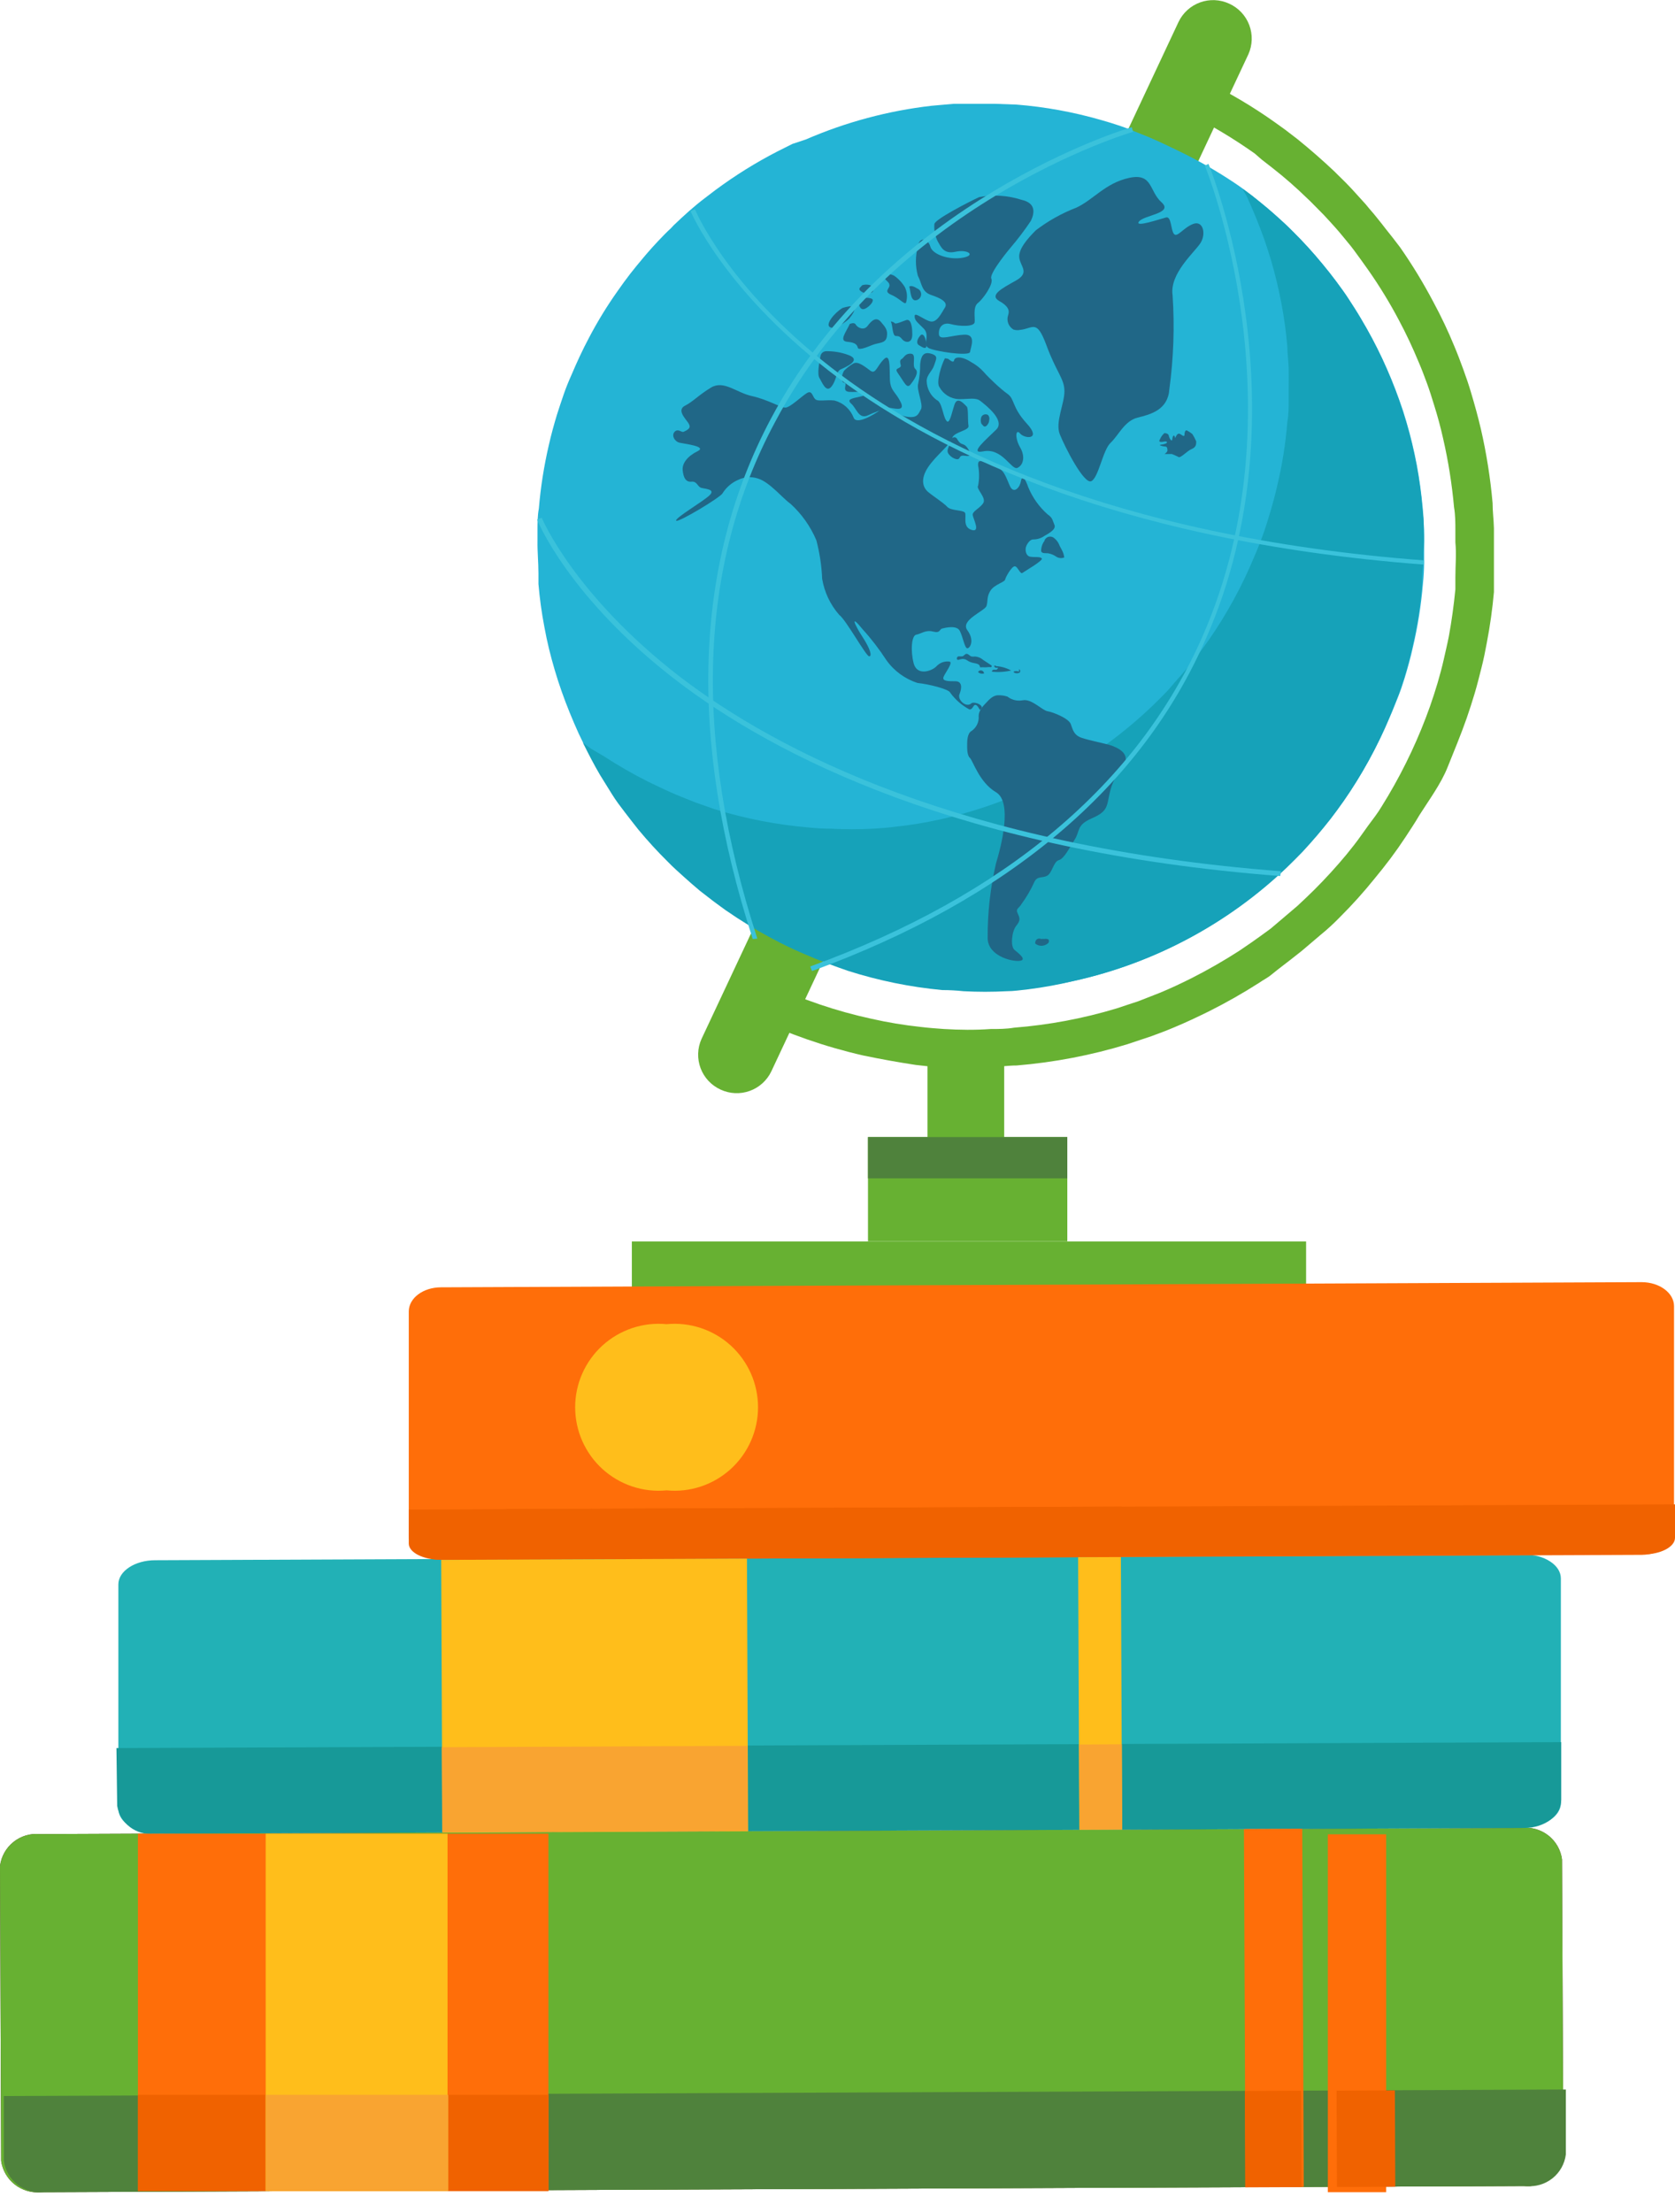 <svg width="50" height="66" viewBox="0 0 50 66" fill="none" xmlns="http://www.w3.org/2000/svg">
<g clip-path="url(#clip0_1743_27536)">
<path fill-rule="evenodd" clip-rule="evenodd" d="M27.686 31.172H29.976V34.356C29.976 34.66 29.855 34.951 29.64 35.166C29.426 35.381 29.134 35.501 28.831 35.501C28.527 35.501 28.236 35.381 28.021 35.166C27.806 34.951 27.686 34.66 27.686 34.356V31.172Z" fill="#67B132"/>
<path d="M22.79 29.277L22.968 29.363C23.942 29.823 24.966 30.171 26.02 30.399C26.499 30.507 26.985 30.588 27.474 30.64C27.709 30.669 27.938 30.686 28.178 30.703C28.642 30.731 29.112 30.737 29.576 30.703C29.81 30.703 30.039 30.703 30.274 30.663C31.309 30.581 32.332 30.39 33.326 30.09L33.985 29.872L34.626 29.621C34.947 29.489 35.261 29.34 35.571 29.185C36.06 28.937 36.535 28.664 36.996 28.367L37.357 28.12C37.546 27.989 37.735 27.851 37.93 27.708L38.193 27.485L38.726 27.032C38.898 26.872 39.069 26.712 39.235 26.546C39.568 26.214 39.888 25.864 40.192 25.498C40.34 25.315 40.489 25.131 40.633 24.925C40.776 24.719 40.913 24.536 41.05 24.353C41.188 24.169 41.308 23.952 41.44 23.74C41.941 22.893 42.36 21.999 42.688 21.072C42.768 20.843 42.843 20.613 42.911 20.384C42.98 20.15 43.043 19.915 43.095 19.686C43.146 19.457 43.203 19.222 43.249 18.987C43.335 18.518 43.398 18.054 43.444 17.584C43.444 17.464 43.444 17.35 43.444 17.229C43.444 16.88 43.478 16.531 43.444 16.181C43.444 16.067 43.444 15.947 43.444 15.832C43.444 15.598 43.444 15.368 43.404 15.134C43.342 14.444 43.233 13.759 43.078 13.084C43.003 12.746 42.911 12.408 42.808 12.082C42.74 11.858 42.671 11.641 42.591 11.423C42.511 11.206 42.431 10.994 42.339 10.782C42.167 10.37 41.978 9.963 41.766 9.568C41.49 9.043 41.18 8.536 40.839 8.05C40.707 7.862 40.569 7.673 40.426 7.478C40.363 7.392 40.3 7.312 40.232 7.232C40.163 7.152 40.071 7.031 39.986 6.934L39.882 6.814C39.762 6.682 39.642 6.545 39.516 6.413L39.109 6.001L39.023 5.92C38.7 5.605 38.36 5.306 38.004 5.027L37.666 4.764L37.455 4.581C36.816 4.129 36.144 3.727 35.445 3.378L35.204 3.264L35.027 3.183L35.502 2.187L35.679 2.267L35.931 2.393C36.69 2.76 37.416 3.191 38.102 3.682L38.371 3.876L38.737 4.157C39.119 4.466 39.485 4.787 39.837 5.119L39.928 5.21C40.077 5.354 40.226 5.502 40.369 5.657L40.764 6.092L40.873 6.224C40.965 6.327 41.05 6.43 41.136 6.539C41.222 6.648 41.28 6.716 41.348 6.808C41.505 7.003 41.654 7.194 41.795 7.381C42.161 7.905 42.493 8.452 42.791 9.018C43.02 9.442 43.227 9.878 43.41 10.324C43.507 10.553 43.593 10.782 43.679 11.017C43.765 11.251 43.845 11.486 43.914 11.721C44.022 12.082 44.12 12.437 44.206 12.803C44.373 13.531 44.49 14.269 44.555 15.013C44.555 15.265 44.589 15.512 44.595 15.764C44.595 15.889 44.595 16.015 44.595 16.141C44.595 16.519 44.595 16.897 44.595 17.287C44.595 17.413 44.595 17.539 44.595 17.665C44.55 18.172 44.479 18.676 44.383 19.176C44.337 19.428 44.286 19.68 44.223 19.926C44.16 20.173 44.097 20.43 44.022 20.682C43.948 20.934 43.868 21.175 43.782 21.427C43.61 21.919 43.404 22.412 43.209 22.898C43.015 23.385 42.66 23.866 42.373 24.318C42.242 24.542 42.098 24.759 41.955 24.977C41.812 25.194 41.663 25.406 41.509 25.612C41.354 25.819 41.194 26.019 41.033 26.214C40.711 26.614 40.367 26.997 40.003 27.359C39.825 27.542 39.642 27.714 39.43 27.886L38.858 28.372L38.56 28.607C38.365 28.762 38.159 28.911 37.987 29.054C37.815 29.197 37.724 29.226 37.598 29.317C37.106 29.632 36.597 29.921 36.075 30.182C35.737 30.348 35.399 30.508 35.055 30.651C34.826 30.749 34.597 30.834 34.362 30.92L33.658 31.155C32.581 31.485 31.471 31.698 30.349 31.791C30.097 31.791 29.845 31.831 29.598 31.837C29.095 31.862 28.59 31.862 28.087 31.837C27.835 31.837 27.583 31.802 27.331 31.774C26.823 31.697 26.302 31.604 25.768 31.493C24.631 31.233 23.527 30.849 22.475 30.348L22.332 30.291L22.79 29.277Z" fill="#67B132"/>
<path fill-rule="evenodd" clip-rule="evenodd" d="M36.692 0.109C36.968 0.234 37.184 0.463 37.291 0.746C37.398 1.03 37.389 1.344 37.265 1.62L23.024 31.968C22.894 32.239 22.663 32.448 22.38 32.55C22.097 32.652 21.786 32.638 21.513 32.512C21.237 32.387 21.021 32.158 20.914 31.875C20.807 31.591 20.816 31.277 20.94 31.001L35.181 0.653C35.311 0.382 35.542 0.173 35.825 0.071C36.108 -0.031 36.419 -0.017 36.692 0.109Z" fill="#67B132"/>
<path d="M39.888 8.394C40.02 8.572 40.146 8.749 40.266 8.933C40.386 9.116 40.512 9.305 40.627 9.505C40.856 9.889 41.068 10.29 41.262 10.702C41.455 11.111 41.627 11.529 41.778 11.956C41.854 12.166 41.923 12.378 41.984 12.591C42.047 12.803 42.104 13.015 42.155 13.233C42.207 13.45 42.253 13.662 42.293 13.874C42.373 14.304 42.43 14.733 42.47 15.168C42.47 15.38 42.505 15.598 42.511 15.809C42.516 16.021 42.511 16.239 42.511 16.457C42.511 16.56 42.511 16.668 42.511 16.777C42.511 16.987 42.499 17.199 42.476 17.413C42.423 18.049 42.324 18.681 42.178 19.302C42.11 19.612 42.024 19.921 41.932 20.224C41.869 20.43 41.8 20.631 41.732 20.797C41.663 20.963 41.577 21.198 41.497 21.369C41.129 22.252 40.668 23.092 40.123 23.878L39.739 24.393C39.478 24.734 39.199 25.061 38.903 25.372C38.754 25.527 38.605 25.681 38.451 25.83C36.68 27.542 34.47 28.731 32.066 29.266C31.626 29.364 31.18 29.436 30.732 29.483C30.52 29.483 30.302 29.529 30.091 29.541C29.662 29.564 29.231 29.564 28.802 29.541C28.59 29.541 28.373 29.541 28.161 29.506C27.206 29.416 26.263 29.224 25.349 28.934C25.147 28.873 24.947 28.804 24.748 28.727C24.553 28.659 24.353 28.584 24.176 28.498C23.884 28.378 23.603 28.247 23.311 28.103C22.861 27.875 22.423 27.623 22 27.348L21.668 27.124C21.49 26.998 21.318 26.872 21.152 26.741L20.9 26.546L20.408 26.122C20.247 25.979 20.093 25.836 19.938 25.681C19.63 25.376 19.338 25.055 19.062 24.719C18.919 24.547 18.787 24.376 18.656 24.198C18.524 24.021 18.398 23.843 18.272 23.66C18.146 23.477 18.032 23.288 17.917 23.087C17.682 22.7 17.468 22.301 17.276 21.891C17.087 21.473 16.915 21.055 16.766 20.631C16.692 20.425 16.623 20.207 16.56 19.995C16.497 19.783 16.44 19.572 16.388 19.36C16.337 19.148 16.291 18.93 16.251 18.713C16.169 18.287 16.11 17.857 16.073 17.424C16.073 17.316 16.073 17.207 16.073 17.104C16.073 16.777 16.039 16.457 16.045 16.136C16.045 16.027 16.045 15.918 16.045 15.815C16.045 15.598 16.045 15.386 16.085 15.174C16.138 14.538 16.238 13.906 16.382 13.284C16.451 12.975 16.537 12.666 16.629 12.362C16.692 12.162 16.76 11.962 16.829 11.761C16.898 11.561 16.978 11.366 17.058 11.189C17.218 10.811 17.39 10.438 17.585 10.072C17.838 9.59 18.123 9.125 18.438 8.681C18.56 8.505 18.686 8.333 18.816 8.165L18.999 7.936L19.223 7.667L19.32 7.553C19.429 7.427 19.538 7.306 19.652 7.186C19.778 7.054 19.898 6.928 20.03 6.808L20.104 6.728C20.402 6.442 20.717 6.155 21.043 5.909L21.358 5.669L21.587 5.503C22.173 5.087 22.792 4.719 23.437 4.403L23.654 4.294L24.05 4.163C25.249 3.643 26.519 3.303 27.817 3.155L28.464 3.098H28.631H29.077C29.289 3.098 29.501 3.098 29.718 3.098L30.348 3.121C31.199 3.189 32.041 3.343 32.862 3.579L33.154 3.665C33.36 3.728 33.561 3.796 33.727 3.865L34.299 4.094C34.591 4.22 34.872 4.352 35.164 4.495C35.758 4.78 36.33 5.107 36.876 5.474C37.052 5.592 37.223 5.718 37.391 5.852L37.643 6.052C37.889 6.253 38.136 6.47 38.37 6.688L38.605 6.917C38.911 7.222 39.203 7.543 39.481 7.879C39.619 8.045 39.756 8.217 39.888 8.394Z" fill="#24B4D5"/>
<path d="M31.86 33.927H25.91V37.036H31.86V33.927Z" fill="#67B132"/>
<path d="M38.988 37.042H18.861V39.241H38.988V37.042Z" fill="#67B132"/>
<path d="M45.436 54.541C45.718 54.511 46 54.593 46.222 54.768C46.445 54.944 46.59 55.199 46.627 55.48L46.667 64.281C46.632 64.562 46.487 64.819 46.264 64.996C46.042 65.172 45.759 65.254 45.476 65.225L1.231 65.409C0.95 65.438 0.668 65.357 0.444 65.183C0.221 65.009 0.074 64.755 0.034 64.475L0 55.674C0.036 55.393 0.18 55.137 0.401 54.96C0.622 54.782 0.903 54.698 1.185 54.724L45.436 54.541Z" fill="#61313E"/>
<path d="M45.436 54.541C45.718 54.511 46 54.593 46.222 54.768C46.445 54.944 46.59 55.199 46.627 55.48L46.667 64.281C46.632 64.562 46.487 64.819 46.264 64.996C46.042 65.172 45.759 65.254 45.476 65.225L1.231 65.409C0.95 65.438 0.668 65.357 0.444 65.183C0.221 65.009 0.074 64.755 0.034 64.475L0 55.674C0.036 55.393 0.18 55.137 0.401 54.96C0.622 54.782 0.903 54.698 1.185 54.724L45.436 54.541Z" fill="#67B132"/>
<path d="M45.494 46.381C46.101 46.381 46.593 46.696 46.593 47.097V53.796C46.593 54.191 46.106 54.512 45.499 54.518L4.638 54.689C4.031 54.689 3.539 54.369 3.533 53.974V47.274C3.533 46.879 4.026 46.553 4.633 46.553L45.494 46.381Z" fill="#22B1B6"/>
<path d="M49.004 38.256C49.536 38.256 49.971 38.577 49.971 38.972V45.671C49.971 46.066 49.542 46.387 49.009 46.393L13.17 46.541C12.637 46.541 12.202 46.227 12.202 45.826V39.132C12.202 38.731 12.632 38.41 13.164 38.41L49.004 38.256Z" fill="#FF6E09"/>
<path d="M12.202 46.054C12.202 46.324 12.637 46.541 13.17 46.541L49.038 46.381C49.57 46.381 50 46.157 50 45.883V44.886L12.208 45.041L12.202 46.054Z" fill="#F06200"/>
<path d="M19.898 39.51C20.244 39.476 20.593 39.516 20.922 39.625C21.252 39.735 21.555 39.912 21.812 40.145C22.069 40.379 22.274 40.663 22.415 40.981C22.555 41.298 22.628 41.642 22.628 41.989C22.628 42.336 22.555 42.679 22.415 42.997C22.274 43.315 22.069 43.599 21.812 43.833C21.555 44.066 21.252 44.243 20.922 44.353C20.593 44.462 20.244 44.502 19.898 44.468C19.553 44.502 19.204 44.462 18.875 44.353C18.545 44.243 18.242 44.066 17.985 43.833C17.728 43.599 17.523 43.315 17.382 42.997C17.241 42.679 17.169 42.336 17.169 41.989C17.169 41.642 17.241 41.298 17.382 40.981C17.523 40.663 17.728 40.379 17.985 40.145C18.242 39.912 18.545 39.735 18.875 39.625C19.204 39.516 19.553 39.476 19.898 39.51Z" fill="#FFBE1B"/>
<path d="M33.478 44.952L15.12 45.026L15.126 46.532L33.484 46.458L33.478 44.952Z" fill="#F06200"/>
<path d="M3.498 53.882C3.539 54.132 3.674 54.357 3.875 54.511C4.076 54.666 4.329 54.737 4.581 54.712L45.505 54.541C46.118 54.541 46.604 54.163 46.604 53.699V51.981L3.476 52.158L3.498 53.882Z" fill="#179998"/>
<path d="M22.297 46.505L13.17 46.543L13.204 54.68L22.331 54.641L22.297 46.505Z" fill="#FFBE1B"/>
<path d="M33.459 46.458L32.183 46.463L32.218 54.594L33.495 54.589L33.459 46.458Z" fill="#FFBE1B"/>
<path d="M22.31 52.091L13.188 52.132L13.2 54.675L22.322 54.633L22.31 52.091Z" fill="#F9A431"/>
<path d="M33.488 52.045L32.211 52.052L32.223 54.594L33.5 54.588L33.488 52.045Z" fill="#F9A431"/>
<path d="M0.114 64.475C0.153 64.755 0.299 65.009 0.521 65.183C0.743 65.357 1.024 65.438 1.305 65.409L45.556 65.225C45.838 65.254 46.12 65.172 46.342 64.995C46.564 64.819 46.707 64.562 46.742 64.281V62.345L0.114 62.54V64.475Z" fill="#4F823C"/>
<path d="M38.873 54.566L37.133 54.573L37.178 65.258L38.918 65.251L38.873 54.566Z" fill="#FF6E09"/>
<path d="M41.377 54.73H39.636V65.414H41.377V54.73Z" fill="#FF6E09"/>
<path d="M38.844 62.383L37.16 62.39L37.172 65.265L38.855 65.258L38.844 62.383Z" fill="#F06200"/>
<path d="M41.638 62.372L39.898 62.379L39.909 65.254L41.65 65.247L41.638 62.372Z" fill="#F06200"/>
<path d="M42.499 15.804C42.499 15.592 42.499 15.374 42.459 15.162C42.422 14.728 42.363 14.296 42.281 13.868C42.241 13.656 42.195 13.439 42.144 13.227C42.092 13.015 42.035 12.798 41.972 12.586C41.909 12.374 41.84 12.162 41.766 11.95C41.617 11.526 41.445 11.108 41.256 10.696C41.064 10.286 40.85 9.886 40.615 9.499C40.5 9.305 40.38 9.116 40.26 8.927C40.14 8.738 40.008 8.566 39.876 8.389C39.745 8.211 39.607 8.039 39.47 7.873C39.196 7.536 38.903 7.215 38.593 6.911C38.519 6.831 38.439 6.757 38.359 6.682C38.124 6.465 37.883 6.247 37.632 6.047L37.385 5.846L37.093 5.634C37.133 5.72 37.185 5.795 37.225 5.875C37.414 6.293 37.586 6.711 37.735 7.129C37.807 7.339 37.876 7.551 37.941 7.764C38.004 7.976 38.061 8.194 38.112 8.406C38.164 8.618 38.21 8.835 38.25 9.047C38.332 9.475 38.391 9.907 38.428 10.341C38.428 10.553 38.462 10.771 38.468 10.982C38.473 11.194 38.468 11.412 38.468 11.63C38.468 11.732 38.468 11.841 38.468 11.95C38.468 12.162 38.468 12.374 38.428 12.591C38.377 13.226 38.278 13.856 38.13 14.475C38.061 14.784 37.975 15.094 37.883 15.397C37.821 15.603 37.758 15.804 37.683 16.004C37.609 16.205 37.534 16.399 37.454 16.577C37.088 17.468 36.625 18.317 36.074 19.108C35.952 19.279 35.826 19.451 35.696 19.623C35.433 19.961 35.123 20.287 34.86 20.602C34.711 20.757 34.557 20.911 34.402 21.06C32.636 22.748 30.442 23.92 28.058 24.45C27.617 24.548 27.172 24.62 26.723 24.668C26.506 24.696 26.294 24.713 26.076 24.725C25.647 24.748 25.217 24.748 24.788 24.725C24.574 24.725 24.362 24.713 24.152 24.691C23.198 24.611 22.256 24.428 21.341 24.147L20.768 23.946L20.196 23.717C19.904 23.591 19.623 23.459 19.331 23.316C18.881 23.088 18.443 22.836 18.02 22.561L17.63 22.331L17.401 22.16C17.562 22.486 17.728 22.812 17.911 23.122C18.026 23.311 18.146 23.5 18.266 23.694C18.386 23.889 18.518 24.061 18.65 24.233C18.781 24.404 18.919 24.582 19.056 24.754C19.334 25.089 19.628 25.41 19.938 25.716C20.087 25.87 20.247 26.013 20.408 26.157C20.568 26.3 20.728 26.443 20.894 26.58L21.146 26.775C21.312 26.907 21.49 27.033 21.662 27.159L21.994 27.382C22.417 27.657 22.855 27.909 23.305 28.138C23.585 28.281 23.878 28.413 24.17 28.533C24.364 28.619 24.565 28.693 24.742 28.762C24.92 28.831 25.137 28.905 25.315 28.968C26.229 29.259 27.171 29.451 28.126 29.541C28.336 29.541 28.548 29.552 28.762 29.575C29.191 29.598 29.621 29.598 30.05 29.575C30.268 29.575 30.48 29.541 30.697 29.518C31.158 29.46 31.615 29.376 32.066 29.266C34.454 28.738 36.653 27.565 38.422 25.876C38.576 25.727 38.731 25.572 38.88 25.418C39.172 25.103 39.452 24.776 39.716 24.439C39.849 24.267 39.975 24.095 40.094 23.923C40.641 23.138 41.103 22.298 41.474 21.415C41.554 21.221 41.628 21.02 41.703 20.843C41.777 20.665 41.84 20.448 41.903 20.27C41.995 19.967 42.081 19.657 42.149 19.348C42.298 18.727 42.397 18.095 42.447 17.459C42.447 17.247 42.447 17.035 42.487 16.823C42.487 16.714 42.487 16.605 42.487 16.502C42.51 16.233 42.51 16.033 42.499 15.804Z" fill="#16A2B9"/>
<path d="M31.86 33.927H25.91V35.158H31.86V33.927Z" fill="#4F823C"/>
<path d="M35.708 13.17C35.708 13.255 35.708 13.341 35.571 13.399C35.433 13.456 35.256 13.662 35.187 13.639C35.12 13.605 35.051 13.574 34.981 13.547C34.924 13.547 34.758 13.547 34.763 13.547C34.769 13.547 34.849 13.485 34.849 13.444C34.849 13.404 34.849 13.324 34.786 13.324C34.723 13.324 34.551 13.278 34.66 13.267C34.769 13.255 34.855 13.221 34.832 13.187C34.809 13.152 34.712 13.187 34.678 13.187C34.643 13.187 34.574 13.187 34.626 13.107C34.655 13.036 34.7 12.974 34.758 12.923C34.758 12.923 34.878 12.923 34.889 12.998C34.901 13.072 34.981 13.204 34.992 13.112C35.004 13.021 35.032 12.963 35.061 13.015C35.09 13.066 35.061 13.107 35.107 13.015C35.153 12.923 35.199 12.929 35.25 12.963C35.302 12.998 35.359 13.044 35.359 12.963C35.359 12.883 35.393 12.815 35.439 12.849C35.494 12.877 35.546 12.912 35.594 12.952C35.638 13.021 35.676 13.094 35.708 13.17Z" fill="#206787"/>
<path d="M30.073 20.785C30.137 20.835 30.211 20.87 30.29 20.889C30.369 20.908 30.451 20.91 30.531 20.894C30.794 20.843 31.104 21.192 31.27 21.221C31.436 21.249 31.9 21.432 31.963 21.604C32.026 21.776 32.054 21.93 32.278 22.011C32.501 22.091 33.039 22.194 33.177 22.245C33.314 22.297 33.789 22.469 33.526 22.864C33.322 23.099 33.182 23.383 33.119 23.688C33.039 24.072 33.056 24.215 32.593 24.416C32.129 24.616 32.243 24.794 32.083 25.046C31.923 25.297 31.768 25.618 31.608 25.664C31.447 25.71 31.413 26.03 31.27 26.122C31.127 26.214 30.966 26.122 30.875 26.317C30.771 26.549 30.642 26.77 30.491 26.975C30.428 27.095 30.308 27.107 30.377 27.25C30.445 27.393 30.468 27.462 30.336 27.622C30.205 27.782 30.153 28.235 30.285 28.344C30.417 28.453 30.674 28.647 30.428 28.67C30.182 28.693 29.506 28.515 29.483 28.012C29.476 27.256 29.559 26.503 29.73 25.767C29.89 25.24 30.228 23.929 29.73 23.637C29.231 23.345 29.042 22.692 28.951 22.612C28.859 22.532 28.871 22.285 28.871 22.205C28.871 22.125 28.871 21.879 29.002 21.81C29.074 21.761 29.131 21.694 29.168 21.616C29.206 21.537 29.221 21.45 29.214 21.364C29.214 21.18 29.386 21.026 29.449 20.957C29.512 20.888 29.638 20.745 29.793 20.745C29.888 20.742 29.983 20.755 30.073 20.785Z" fill="#206787"/>
<path d="M31.093 28.023C31.072 28.011 31.048 28.004 31.024 28.004C31 28.004 30.976 28.011 30.955 28.023C30.935 28.038 30.92 28.058 30.91 28.082C30.901 28.105 30.899 28.13 30.904 28.155C30.956 28.197 31.02 28.22 31.087 28.22C31.154 28.22 31.218 28.197 31.27 28.155C31.286 28.146 31.298 28.132 31.305 28.116C31.312 28.099 31.314 28.081 31.31 28.063C31.31 28.023 31.253 28.012 31.213 28.012C31.175 28.017 31.137 28.017 31.099 28.012L31.093 28.023Z" fill="#206787"/>
<path d="M29.707 19.875C29.873 19.88 30.036 19.925 30.182 20.006C29.994 20.05 29.801 20.061 29.609 20.041C29.609 20.041 29.609 19.989 29.661 19.983H29.747C29.747 19.983 29.804 19.943 29.787 19.921C29.764 19.927 29.741 19.927 29.718 19.921C29.707 19.917 29.697 19.91 29.69 19.901C29.683 19.892 29.679 19.881 29.678 19.869C29.682 19.865 29.686 19.862 29.691 19.86C29.696 19.858 29.701 19.857 29.707 19.857C29.712 19.857 29.717 19.858 29.722 19.86C29.727 19.862 29.732 19.865 29.735 19.869L29.707 19.875Z" fill="#206787"/>
<path d="M30.417 20.041C30.391 20.03 30.363 20.024 30.334 20.024C30.305 20.024 30.277 20.03 30.251 20.041C30.251 20.041 30.251 20.041 30.251 20.041C30.251 20.041 30.251 20.041 30.285 20.076C30.328 20.093 30.375 20.093 30.417 20.076C30.457 20.076 30.474 19.99 30.417 19.967V20.041Z" fill="#206787"/>
<path d="M29.311 19.909C29.292 19.913 29.273 19.913 29.254 19.909C29.254 19.909 29.254 19.858 29.214 19.829C29.174 19.8 29.105 19.789 29.042 19.777C28.981 19.764 28.922 19.738 28.87 19.703C28.845 19.684 28.814 19.671 28.783 19.665C28.751 19.659 28.718 19.66 28.687 19.669C28.647 19.669 28.59 19.714 28.567 19.669C28.563 19.659 28.562 19.648 28.563 19.637C28.564 19.627 28.568 19.617 28.575 19.608C28.581 19.6 28.589 19.593 28.599 19.588C28.609 19.584 28.619 19.582 28.63 19.583C28.66 19.585 28.691 19.585 28.721 19.583C28.767 19.583 28.802 19.508 28.853 19.508C28.905 19.508 28.951 19.577 29.002 19.588C29.036 19.594 29.071 19.594 29.105 19.588C29.196 19.595 29.282 19.631 29.351 19.692L29.592 19.852C29.596 19.855 29.598 19.859 29.6 19.863C29.602 19.868 29.604 19.873 29.604 19.878C29.604 19.883 29.602 19.887 29.6 19.892C29.598 19.896 29.596 19.9 29.592 19.903C29.573 19.91 29.553 19.91 29.535 19.903C29.46 19.912 29.386 19.914 29.311 19.909Z" fill="#206787"/>
<path d="M29.203 20.041C29.214 20.025 29.23 20.013 29.249 20.007C29.267 20.001 29.288 20.001 29.306 20.007C29.325 20.013 29.341 20.024 29.354 20.039C29.366 20.055 29.373 20.073 29.375 20.093C29.344 20.103 29.312 20.105 29.28 20.098C29.249 20.091 29.22 20.075 29.197 20.053L29.203 20.041Z" fill="#206787"/>
<path d="M29.311 21.118C29.311 21.003 29.054 20.929 28.997 20.986C28.836 21.129 28.573 20.877 28.642 20.711C28.71 20.545 28.733 20.327 28.521 20.327C28.309 20.327 28.115 20.327 28.166 20.196C28.218 20.064 28.481 19.738 28.327 19.738C28.255 19.731 28.183 19.742 28.116 19.768C28.049 19.795 27.99 19.838 27.943 19.892C27.788 20.035 27.37 20.167 27.273 19.789C27.176 19.411 27.21 18.959 27.353 18.936C27.496 18.913 27.628 18.787 27.851 18.844C28.075 18.902 28.035 18.776 28.126 18.753C28.218 18.73 28.561 18.644 28.653 18.827C28.745 19.01 28.796 19.343 28.876 19.343C28.956 19.343 29.1 19.108 28.876 18.804C28.653 18.501 29.403 18.232 29.449 18.077C29.495 17.922 29.449 17.802 29.569 17.619C29.689 17.436 29.987 17.373 30.004 17.293C30.021 17.212 30.199 16.897 30.291 16.897C30.382 16.897 30.451 17.149 30.525 17.092C30.6 17.035 31.144 16.726 31.098 16.663C31.052 16.6 30.886 16.634 30.754 16.611C30.623 16.588 30.6 16.422 30.623 16.331C30.646 16.239 30.743 16.096 30.835 16.096C30.941 16.098 31.046 16.07 31.138 16.016C31.201 15.964 31.545 15.821 31.476 15.661C31.407 15.5 31.424 15.454 31.27 15.346C31.021 15.125 30.825 14.851 30.697 14.544C30.605 14.281 30.514 14.149 30.474 14.361C30.434 14.573 30.25 14.744 30.142 14.492C30.033 14.241 29.976 14.057 29.827 13.983C29.678 13.908 29.684 13.851 29.512 13.822C29.34 13.794 29.186 13.662 29.197 13.886C29.236 14.086 29.236 14.292 29.197 14.492C29.128 14.584 29.449 14.848 29.352 15.008C29.254 15.168 29.014 15.254 29.037 15.374C29.059 15.495 29.277 15.901 28.997 15.809C28.716 15.718 28.865 15.374 28.802 15.294C28.739 15.214 28.384 15.243 28.275 15.122C28.166 15.002 27.857 14.807 27.702 14.676C27.548 14.544 27.468 14.298 27.702 13.943C27.937 13.588 28.384 13.256 28.424 13.072C28.464 12.889 28.939 12.849 28.911 12.706C28.882 12.563 28.911 12.179 28.859 12.133C28.808 12.088 28.584 11.796 28.493 12.07C28.401 12.345 28.344 12.7 28.241 12.54C28.138 12.38 28.12 12.002 27.966 11.939C27.873 11.874 27.798 11.789 27.745 11.689C27.692 11.589 27.664 11.479 27.662 11.366C27.662 11.183 27.834 11.068 27.886 10.896C27.937 10.725 28.029 10.622 27.794 10.553C27.559 10.484 27.491 10.633 27.468 10.868C27.469 11.06 27.45 11.252 27.41 11.441C27.347 11.624 27.571 12.07 27.491 12.213C27.41 12.357 27.387 12.477 27.084 12.437C26.78 12.397 26.443 12.105 26.271 12.236C26.099 12.368 25.561 12.689 25.481 12.46C25.432 12.335 25.355 12.225 25.256 12.136C25.156 12.047 25.037 11.984 24.908 11.95C24.656 11.921 24.421 11.99 24.335 11.91C24.25 11.83 24.244 11.635 24.089 11.727C23.935 11.818 23.585 12.162 23.442 12.162C23.299 12.162 22.915 11.921 22.446 11.818C21.976 11.715 21.604 11.332 21.221 11.566C20.837 11.801 20.694 11.979 20.448 12.105C20.201 12.231 20.448 12.477 20.539 12.609C20.631 12.74 20.591 12.803 20.407 12.883C20.344 12.912 20.241 12.775 20.138 12.883C20.035 12.992 20.138 13.175 20.287 13.21C20.436 13.244 21.117 13.319 20.825 13.462C20.533 13.605 20.356 13.817 20.379 14.034C20.402 14.252 20.47 14.389 20.642 14.372C20.814 14.355 20.814 14.521 20.934 14.556C21.055 14.59 21.369 14.596 21.18 14.779C20.991 14.962 20.138 15.46 20.184 15.535C20.23 15.609 21.518 14.836 21.57 14.716C21.68 14.541 21.839 14.404 22.028 14.321C22.121 14.274 22.223 14.246 22.327 14.239C22.432 14.233 22.536 14.247 22.635 14.281C22.978 14.389 23.385 14.888 23.597 15.031C23.931 15.335 24.195 15.708 24.37 16.124C24.468 16.499 24.526 16.883 24.542 17.27C24.608 17.669 24.785 18.042 25.051 18.346C25.252 18.489 25.853 19.583 25.945 19.583C26.036 19.583 25.985 19.371 25.75 19.01C25.515 18.65 25.355 18.289 25.75 18.776C26.011 19.063 26.248 19.372 26.46 19.698C26.689 20.02 27.017 20.259 27.393 20.379C27.697 20.407 28.338 20.562 28.367 20.671C28.518 20.878 28.714 21.048 28.939 21.169C29.042 21.169 29.048 21.037 29.111 21.032C29.174 21.026 29.231 21.158 29.254 21.186C29.274 21.164 29.294 21.141 29.311 21.118Z" fill="#206787"/>
<path d="M31.184 16.13C31.125 16.204 31.09 16.294 31.081 16.388C31.078 16.411 31.078 16.434 31.081 16.456C31.116 16.52 31.213 16.502 31.282 16.508C31.368 16.522 31.451 16.555 31.522 16.605C31.558 16.63 31.599 16.645 31.642 16.65C31.685 16.655 31.728 16.649 31.768 16.634C31.76 16.558 31.737 16.484 31.7 16.416L31.631 16.285C31.595 16.182 31.527 16.093 31.436 16.033C31.414 16.02 31.389 16.013 31.363 16.011C31.337 16.009 31.311 16.012 31.287 16.021C31.262 16.029 31.24 16.043 31.222 16.061C31.203 16.079 31.188 16.101 31.179 16.124L31.184 16.13Z" fill="#206787"/>
<path d="M30.451 9.843C30.846 9.803 30.943 9.505 31.241 10.313C31.539 11.12 31.774 11.297 31.774 11.675C31.774 12.053 31.493 12.597 31.636 12.958C31.779 13.319 32.363 14.476 32.581 14.355C32.799 14.235 32.919 13.428 33.154 13.21C33.388 12.992 33.566 12.557 33.961 12.46C34.356 12.363 34.866 12.225 34.906 11.613C35.032 10.685 35.065 9.747 35.003 8.812C34.906 8.165 35.656 7.53 35.833 7.255C36.011 6.98 35.914 6.568 35.616 6.682C35.318 6.797 35.141 7.1 35.043 6.98C34.946 6.86 34.969 6.448 34.809 6.488C34.648 6.528 33.846 6.803 34.001 6.608C34.156 6.413 35.043 6.367 34.671 6.035C34.299 5.703 34.413 5.153 33.703 5.308C32.993 5.463 32.638 5.961 32.129 6.196C31.696 6.363 31.289 6.59 30.921 6.871C30.663 7.129 30.388 7.444 30.428 7.702C30.468 7.959 30.743 8.137 30.325 8.372C29.907 8.606 29.518 8.807 29.832 8.984C30.147 9.162 30.13 9.299 30.09 9.414C30.066 9.491 30.069 9.575 30.098 9.651C30.127 9.726 30.181 9.79 30.25 9.832C30.315 9.853 30.384 9.857 30.451 9.843Z" fill="#206787"/>
<path d="M28.206 10.691C28.109 10.868 27.931 11.418 28.046 11.555C28.103 11.658 28.186 11.745 28.286 11.807C28.386 11.869 28.501 11.905 28.619 11.91C28.951 11.91 29.128 11.853 29.271 11.968C29.415 12.082 30.016 12.54 29.741 12.815C29.466 13.09 28.899 13.559 29.346 13.468C29.918 13.348 30.193 14.04 30.371 13.96C30.548 13.88 30.611 13.623 30.451 13.348C30.291 13.073 30.314 12.775 30.451 12.935C30.588 13.096 31.104 13.13 30.651 12.638C30.199 12.145 30.296 11.91 30.079 11.756C29.861 11.601 29.506 11.263 29.369 11.103C29.261 10.982 29.133 10.882 28.991 10.805C28.693 10.611 28.498 10.651 28.481 10.748C28.464 10.845 28.361 10.748 28.304 10.708C28.272 10.699 28.239 10.693 28.206 10.691Z" fill="#206787"/>
<path d="M30.159 7.398C30.379 7.141 30.584 6.872 30.772 6.59C30.886 6.35 30.926 6.058 30.491 5.961C30.084 5.83 29.651 5.803 29.231 5.88C28.934 6.018 27.892 6.55 27.892 6.688C27.878 6.863 27.912 7.039 27.989 7.197C28.086 7.358 28.166 7.592 28.521 7.512C28.876 7.432 29.151 7.615 28.739 7.69C28.327 7.764 27.834 7.592 27.771 7.358C27.708 7.123 27.439 7.043 27.399 7.358C27.321 7.642 27.321 7.943 27.399 8.228C27.519 8.446 27.502 8.703 27.794 8.801C28.086 8.898 28.309 9.018 28.206 9.179C28.103 9.339 27.972 9.631 27.777 9.591C27.582 9.551 27.302 9.293 27.302 9.431C27.302 9.568 27.382 9.608 27.577 9.808C27.771 10.009 27.537 10.278 27.714 10.381C27.892 10.484 28.939 10.639 28.957 10.501C28.974 10.364 29.157 9.969 28.779 9.986C28.401 10.003 28.052 10.164 28.029 9.986C28.006 9.808 28.109 9.597 28.384 9.671C28.659 9.745 29.077 9.751 29.094 9.614C29.111 9.476 29.037 9.161 29.191 9.041C29.346 8.921 29.667 8.469 29.592 8.314C29.518 8.159 30.159 7.398 30.159 7.398Z" fill="#206787"/>
<path d="M24.657 10.479C24.616 10.481 24.578 10.497 24.547 10.524C24.517 10.551 24.497 10.588 24.491 10.628C24.456 10.822 24.388 11.16 24.462 11.28C24.537 11.401 24.657 11.733 24.817 11.538C24.977 11.344 24.954 11.086 25.092 11.023C25.229 10.96 25.745 10.748 25.327 10.593C25.113 10.513 24.885 10.475 24.657 10.479Z" fill="#206787"/>
<path d="M25.195 11.063C25.114 11.2 25.097 11.4 25.195 11.418C25.292 11.435 25.195 11.555 25.235 11.635C25.275 11.715 25.412 11.692 25.573 11.692C25.733 11.692 25.945 11.773 25.693 11.83C25.441 11.887 25.258 11.91 25.412 12.047C25.567 12.185 25.63 12.5 25.887 12.402C26.097 12.302 26.315 12.224 26.54 12.168C26.655 12.168 27.033 12.305 26.89 12.007C26.746 11.71 26.615 11.675 26.575 11.435C26.535 11.194 26.615 10.507 26.397 10.707C26.18 10.908 26.145 11.177 25.985 11.063C25.825 10.948 25.613 10.765 25.475 10.845C25.372 10.904 25.278 10.977 25.195 11.063Z" fill="#206787"/>
<path d="M25.149 9.19C24.914 9.328 24.622 9.683 24.777 9.763C24.931 9.843 25.229 9.62 25.349 9.505C25.802 8.956 25.149 9.19 25.149 9.19Z" fill="#206787"/>
<path d="M25.366 9.666C25.252 9.918 25.034 10.175 25.292 10.198C25.549 10.221 25.584 10.295 25.607 10.376C25.63 10.456 25.841 10.376 26.036 10.295C26.231 10.215 26.431 10.255 26.471 10.055C26.511 9.855 26.431 9.763 26.294 9.603C26.156 9.442 26.019 9.562 25.899 9.723C25.778 9.883 25.584 9.763 25.544 9.683C25.503 9.603 25.366 9.666 25.366 9.666Z" fill="#206787"/>
<path d="M25.665 8.589C25.658 8.599 25.654 8.611 25.654 8.623C25.654 8.635 25.658 8.647 25.665 8.658C25.692 8.688 25.726 8.711 25.763 8.727C25.801 8.743 25.841 8.75 25.882 8.749C25.945 8.749 26.02 8.749 26.054 8.703C26.088 8.658 26.054 8.537 25.974 8.509C25.897 8.486 25.816 8.486 25.739 8.509L25.665 8.589Z" fill="#206787"/>
<path d="M29.363 12.717C29.374 12.723 29.386 12.726 29.398 12.726C29.41 12.726 29.421 12.723 29.432 12.717C29.461 12.696 29.484 12.668 29.501 12.636C29.518 12.605 29.527 12.57 29.529 12.534C29.537 12.507 29.537 12.479 29.53 12.451C29.523 12.424 29.509 12.399 29.489 12.38C29.473 12.37 29.455 12.365 29.436 12.363C29.417 12.361 29.398 12.362 29.38 12.368C29.362 12.373 29.345 12.382 29.33 12.394C29.316 12.405 29.304 12.42 29.295 12.437C29.269 12.503 29.269 12.576 29.295 12.643L29.363 12.717Z" fill="#206787"/>
<path d="M28.442 13.061C28.428 13.064 28.415 13.071 28.405 13.081C28.394 13.091 28.387 13.104 28.384 13.118C28.384 13.273 28.235 13.399 28.304 13.525C28.373 13.651 28.602 13.765 28.642 13.662C28.682 13.559 28.797 13.605 28.86 13.605C28.923 13.605 29.037 13.605 28.894 13.387C28.751 13.17 28.705 13.341 28.562 13.084C28.551 13.069 28.536 13.058 28.519 13.052C28.501 13.046 28.482 13.045 28.465 13.049L28.442 13.061Z" fill="#206787"/>
<path d="M26.913 10.713C26.896 10.723 26.883 10.737 26.876 10.755C26.869 10.773 26.867 10.792 26.872 10.811C26.872 10.885 26.936 10.931 26.827 10.982C26.718 11.034 26.747 11.051 26.878 11.246C27.01 11.44 27.079 11.601 27.182 11.469C27.285 11.337 27.445 11.114 27.325 11.011C27.205 10.908 27.376 10.564 27.193 10.553C27.01 10.541 26.981 10.685 26.913 10.713Z" fill="#206787"/>
<path d="M26.38 8.251C26.432 8.383 26.552 8.411 26.552 8.515C26.552 8.618 26.369 8.698 26.615 8.801C26.861 8.904 27.027 9.133 27.05 9.013C27.092 8.864 27.078 8.705 27.01 8.566C26.927 8.43 26.815 8.313 26.684 8.222C26.34 8.079 26.38 8.251 26.38 8.251Z" fill="#206787"/>
<path d="M25.67 8.95C25.607 8.95 25.63 9.225 25.762 9.225C25.894 9.225 26.151 8.956 26.014 8.91C25.957 8.889 25.897 8.882 25.837 8.889C25.778 8.896 25.72 8.917 25.67 8.95Z" fill="#206787"/>
<path d="M26.592 9.591C26.655 9.723 26.632 10.026 26.746 10.026C26.861 10.026 26.878 10.066 26.947 10.141C27.015 10.215 27.233 10.272 27.233 9.975C27.233 9.677 27.17 9.511 27.05 9.551C26.93 9.591 26.735 9.683 26.706 9.642C26.678 9.602 26.592 9.591 26.592 9.591Z" fill="#206787"/>
<path d="M27.142 8.555C27.182 8.646 27.17 8.961 27.325 8.961C27.367 8.959 27.407 8.942 27.438 8.913C27.469 8.885 27.489 8.846 27.495 8.805C27.501 8.763 27.492 8.721 27.471 8.684C27.449 8.648 27.416 8.621 27.376 8.606C27.193 8.486 27.142 8.555 27.142 8.555Z" fill="#206787"/>
<path d="M27.485 9.998C27.37 10.118 27.342 10.25 27.433 10.301C27.525 10.353 27.708 10.496 27.645 10.198C27.582 9.9 27.485 9.998 27.485 9.998Z" fill="#206787"/>
<path d="M38.216 26.139C28.659 25.406 23.134 22.555 20.185 20.299C16.984 17.842 16.033 15.523 16.033 15.5L16.171 15.449C16.171 15.449 17.121 17.739 20.293 20.19C23.225 22.434 28.722 25.263 38.239 25.996L38.216 26.139Z" fill="#3AC2DB"/>
<path d="M22.47 28.018C20.534 22.034 20.718 16.812 23.008 12.5C26.478 5.967 33.681 3.819 33.784 3.796L33.825 3.934C33.721 3.957 26.57 6.087 23.134 12.597C20.843 16.869 20.683 22.057 22.607 28.006L22.47 28.018Z" fill="#3AC2DB"/>
<path d="M24.238 28.974L24.186 28.837C30.021 26.712 33.955 23.397 35.896 18.988C38.891 12.168 35.999 5.016 35.965 4.942L36.074 4.89C36.108 4.959 39.029 12.168 36.005 19.039C34.075 23.477 30.107 26.832 24.238 28.974Z" fill="#3AC2DB"/>
<path d="M42.505 16.846C33.074 16.13 27.617 13.302 24.726 11.051C21.565 8.589 20.614 6.299 20.614 6.299L20.746 6.247C20.746 6.247 21.679 8.537 24.811 10.965C27.674 13.198 33.12 16.01 42.505 16.72V16.846Z" fill="#3AC2DB"/>
<path d="M16.371 54.712H4.117V65.374H16.371V54.712Z" fill="#FF6E09"/>
<path d="M16.371 62.505H4.117V65.374H16.371V62.505Z" fill="#F06200"/>
<path d="M13.359 54.712H7.931V65.374H13.359V54.712Z" fill="#FFBE1B"/>
<path d="M13.382 62.505H7.931V65.374H13.382V62.505Z" fill="#F9A431"/>
</g>
<defs>
<clipPath id="clip0_1743_27536">
<rect width="50" height="65.409" fill="white"/>
</clipPath>
</defs>
</svg>
